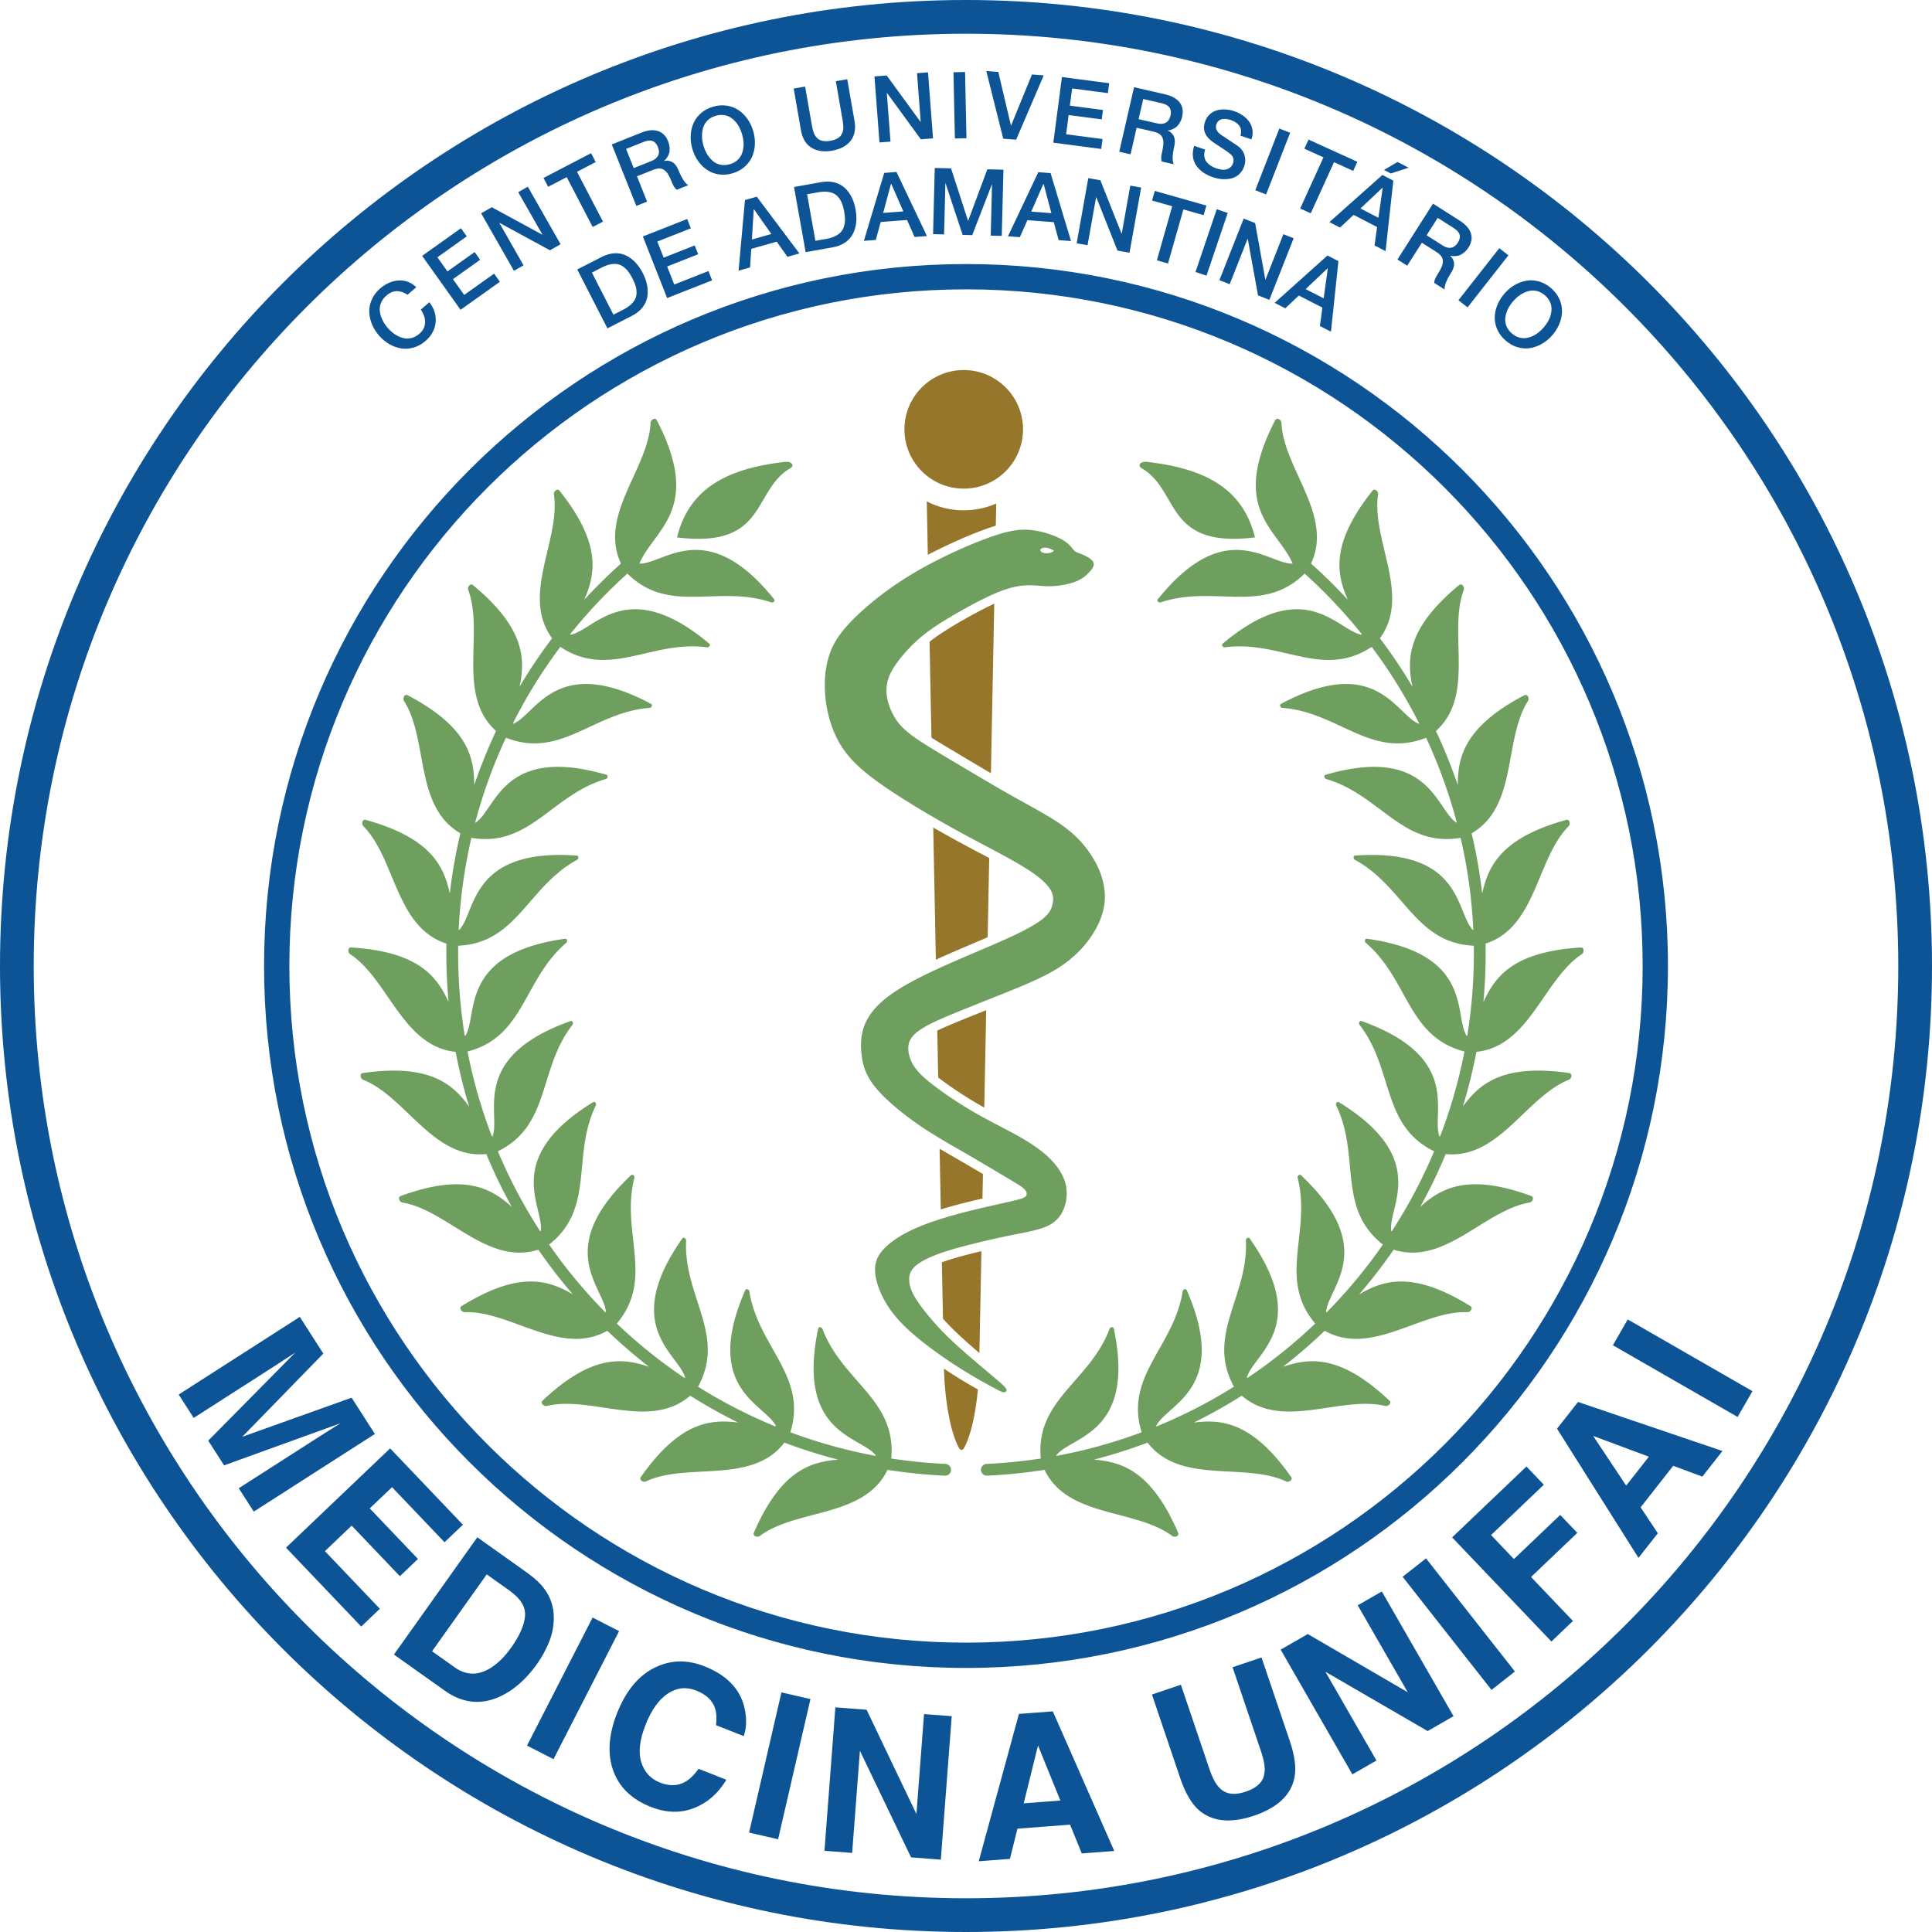 <?xml version="1.0" encoding="UTF-8"?> <svg xmlns="http://www.w3.org/2000/svg" clip-rule="evenodd" fill-rule="evenodd" height="2500" image-rendering="optimizeQuality" shape-rendering="geometricPrecision" text-rendering="geometricPrecision" viewBox="0.01 0 15569.22 15569.22" width="2500"><path d="M10565.22 4541.54c103.86 92.72 202.6 190.07 295.93 291.61-89.44-205.13-142.88-449.85 200.35-880.21 18.8-20 50.16 10.17 43.77 34.47-53.74 365.46 268.91 809.22 14.98 1156.34a4207.47 4207.47 0 0 1 261.83 389.79c-45.23-219.19-47-469.61 377.51-819.92 22.53-15.72 46.95 20.3 35.7 42.73-127.93 346.56 96.34 847.23-223.65 1134.56 8.37 17.8 16.64 35.67 24.77 53.58 56.48 124.61 106.94 252 151.08 381.67.97-223.68 50.97-469.08 538.41-724.32 25.28-10.7 41.76 29.55 26.12 49.2-196.58 312.71-80.38 848.81-452.62 1064.03a4220.26 4220.26 0 0 1 85.04 485.19c48.32-218.39 149.2-447.51 679.43-593.78 26.98-5.13 34.57 37.68 15.11 53.59-258.28 264.07-258.12 812.57-667.45 944.2.51 26.47.77 52.98.77 79.46 0 131.97-6.12 262.57-18.06 391.58 92.41-203.56 238.63-406.6 787.26-440.08 27.5.51 26.04 43.96 3.73 55.51-307.21 204.91-420.45 741.2-847.62 785.81a4190.792 4190.792 0 0 1-109.05 440.52c131.7-179.93 316.65-347.88 859.06-269.52 26.81 6.07 16.56 48.3-7.63 55.13-342.3 138.21-562.06 640.26-989.3 597.34-60.75 146.03-129.38 288.02-205.58 425.31 166.22-149.07 381.77-275.81 897.01-86.54 24.99 11.51 6.23 50.69-18.88 52.35-363.69 64.4-682.76 510.44-1092.21 379.34a4231.548 4231.548 0 0 1-277.62 360.04c193.3-112.87 430.06-194.66 897.71 95.94 22.15 16.34-4.16 50.89-29.09 47.43-369.26-10.6-772.21 361.76-1146.66 150.16a4245.093 4245.093 0 0 1-336.53 290.53c211.84-71.71 460.1-103.93 859.64 274.11 18.41 20.46-14.29 49-38.01 40.6-359.49-84.32-828.6 199.47-1153.02-82.24-124.51 78.65-253.44 151-386.37 216.58 221.42-27.43 470.5-8.01 785.26 441.06 13.94 23.73-23.81 45.15-45.38 32.17-335.18-154.62-851.4 29.24-1112.92-311.36-140.79 53.16-285.25 98.99-432.94 137.09 222.5 17.98 462.72 87.24 679.97 591.22 8.83 26.09-32.47 39.42-50.96 22.31-297.01-219.49-840.18-144.04-1026.94-531.21-151.58 23.77-305.86 39.56-462.52 46.85-26.16 1.12-48.31-19.19-49.43-45.34-1.11-26.16 19.19-48.3 45.33-49.43 147.82-6.86 293.47-21.54 436.68-43.46-44.41-473.66 394.08-619.92 553.63-1043.23 5.09-16.64 31.02-21.38 35.02-3.19 179.47 853.62-346.04 864.87-465.02 1022.43l6.89 1.89a4088.826 4088.826 0 0 0 682.2-189.23c-140.1-455.21 259.9-687.37 330.29-1134.45 1.62-17.33 26.05-27.23 33.67-10.24 348.9 799.52-163.41 917.12-247.97 1095.51l8.26.54c216.52-88.91 423.64-195.81 619.57-318.57-228.08-417.69 117.06-725.29 96.42-1177.29-1.89-17.3 20.07-31.91 30.94-16.8 502.01 713.38 23.68 931.26-23.43 1122.97l7.05-.97c193.73-130.26 375.65-276.5 544-436.79-306.63-363.41-30.36-733.78-141.14-1172.35-5.33-16.57 13.25-35.3 26.95-22.65 634.81 598.31 209.84 907.63 202.09 1104.89l5.75-2c15.25-15.49 30.48-31.09 45.49-46.84 147.92-154.97 283.82-321.42 406.25-497.86-374.12-293.75-178.48-712.48-375.81-1119.57-8.6-15.15 5.81-37.21 21.8-27.62 742.84 457.32 389.33 846.31 421.69 1041.08l5.86-3.55c131.08-202.44 244.88-417.04 339.3-641.69-427.48-209.84-322.55-660.22-600.01-1017.78-11.52-13.05-2.01-37.63 15.65-31.55 821.37 293.61 556.08 747.39 628.08 931.18l5.94-5.55c83.62-218.57 149.03-446.03 194.64-680.42-460.87-118.81-449.65-580.99-793.84-874.67-13.96-10.48-9.63-36.48 8.89-34.09 863.89 120.75 696.23 618.96 804.02 784.3l4.17-5.91c34.67-214.91 52.65-435.28 52.65-659.72 0-20.84-.18-41.64-.49-62.44-474.9-21.38-559.6-475.55-956.87-691.61-15.79-7.4-16.95-33.75 1.66-35.21 870.19-60.44 809.17 461.64 948.78 601.16l2.39-5.5c-11.75-250.35-46.31-497.39-102.27-738.34-468.73 79.62-647.54-346.43-1081.6-473.54-16.99-3.89-23.7-29.4-5.82-34.79 837.71-243.14 888.54 280.05 1054.48 386.86l1.19-6.05c-58.51-219.92-135.13-434.2-228.77-640.8l-17.64-38.37c-442.31 174.54-705.09-205.48-1156.02-240.41-17.45-.31-29.24-23.88-12.87-32.87 769.62-410.59 927.17 90.91 1111.56 161.22l-.07-6.2c-108.52-214.8-235.9-420.26-381.05-613.8-396.8 262.06-732.37-55.67-1180.84 3.08-17.13 3.31-33.51-17.33-19.33-29.5 668.45-560.41 926.02-102.16 1120.92-71.36l-1.42-6.23a4116.906 4116.906 0 0 0-459.63-486.64c-338.6 333.86-729.29 87.01-1157.91 231.47-16.18 6.5-36.26-10.49-24.74-25.23 547.42-679.14 888.77-279.4 1086-286.88-117.95-278.62-513.8-435.75-139.57-1157.22 14.61-23.26 51.17.27 49.62 25.35 18 369 420.43 741.93 238.4 1131.64zm-1358.57-764.65c302.25 184.64 180.83 643.19 906.69 553.9-103.16-423.51-448.62-558.95-866.34-608.37-62.95-8.2-84.1 34.06-40.35 54.47zm-4202.62 764.65c-103.85 92.72-202.59 190.07-295.92 291.61 89.44-205.13 142.88-449.85-200.35-880.21-18.8-20-50.16 10.17-43.77 34.47 53.74 365.46-268.92 809.22-14.99 1156.34a4203.28 4203.28 0 0 0-261.81 389.79c45.22-219.19 46.99-469.61-377.51-819.92-22.55-15.72-46.97 20.3-35.71 42.73 127.92 346.56-96.34 847.23 223.64 1134.56-8.35 17.8-16.64 35.67-24.77 53.58-56.47 124.61-106.92 252-151.07 381.67-.97-223.68-50.97-469.08-538.42-724.32-25.27-10.7-41.76 29.55-26.12 49.2 196.58 312.71 80.4 848.81 452.63 1064.03a4220.284 4220.284 0 0 0-85.05 485.19c-48.31-218.39-149.19-447.51-679.44-593.78-26.96-5.13-34.55 37.68-15.09 53.59 258.27 264.07 258.12 812.57 667.45 944.2-.51 26.47-.78 52.98-.78 79.46 0 131.97 6.13 262.57 18.07 391.58-92.4-203.56-238.63-406.6-787.26-440.08-27.51.51-26.05 43.96-3.73 55.51 307.21 204.91 420.45 741.2 847.62 785.81 28.58 149.77 65.06 296.76 109.05 440.52-131.71-179.93-316.66-347.88-859.07-269.52-26.81 6.07-16.57 48.3 7.63 55.13 342.31 138.21 562.06 640.26 989.3 597.34 60.76 146.03 129.4 288.02 205.59 425.31-166.22-149.07-381.77-275.81-897-86.54-25.01 11.51-6.24 50.69 18.87 52.35 363.69 64.4 682.76 510.44 1092.21 379.34a4231.548 4231.548 0 0 0 277.62 360.04c-193.31-112.87-430.06-194.66-897.7 95.94-22.16 16.34 4.15 50.89 29.08 47.43 369.26-10.6 772.19 361.76 1146.66 150.16a4245.093 4245.093 0 0 0 336.53 290.53c-211.83-71.71-460.1-103.93-859.65 274.11-18.4 20.46 14.3 49 38.03 40.6 359.49-84.32 828.59 199.47 1153.02-82.24 124.49 78.65 253.42 151 386.36 216.58-221.42-27.43-470.5-8.01-785.26 441.06-13.94 23.73 23.81 45.15 45.39 32.17 335.17-154.62 851.39 29.24 1112.91-311.36 140.79 53.16 285.24 98.99 432.94 137.09-222.5 17.98-462.72 87.24-679.99 591.22-8.8 26.09 32.49 39.42 50.99 22.31 296.98-219.49 840.17-144.04 1026.93-531.21 151.58 23.77 305.85 39.56 462.52 46.85 26.16 1.12 48.31-19.19 49.43-45.34 1.12-26.16-19.18-48.3-45.35-49.43-147.8-6.86-293.44-21.54-436.67-43.46 44.42-473.66-394.07-619.92-553.63-1043.23-5.08-16.64-31.01-21.38-35.02-3.19-179.47 853.62 346.05 864.87 465.04 1022.43l-6.9 1.89a4089.586 4089.586 0 0 1-682.22-189.23c140.11-455.21-259.88-687.37-330.26-1134.45-1.62-17.33-26.06-27.23-33.68-10.24-348.89 799.52 163.41 917.12 247.96 1095.51l-8.25.54c-216.52-88.91-423.66-195.81-619.57-318.57 228.07-417.69-117.06-725.29-96.42-1177.29 1.89-17.3-20.07-31.91-30.94-16.8-502.01 713.38-23.68 931.26 23.43 1122.97l-7.06-.97c-193.71-130.26-375.65-276.5-543.98-436.79 306.62-363.41 30.36-733.78 141.13-1172.35 5.32-16.57-13.25-35.3-26.96-22.65-634.79 598.31-209.84 907.63-202.08 1104.89l-5.75-2c-15.25-15.49-30.47-31.09-45.49-46.84a4135.588 4135.588 0 0 1-406.25-497.86c374.11-293.75 178.47-712.48 375.81-1119.57 8.59-15.15-5.82-37.21-21.8-27.62-742.85 457.32-389.34 846.31-421.69 1041.08l-5.86-3.55c-131.08-202.44-244.88-417.04-339.3-641.69 427.48-209.84 322.54-660.22 600.01-1017.78 11.52-13.05 2.01-37.63-15.64-31.55-821.39 293.61-556.09 747.39-628.09 931.18l-5.94-5.55c-83.62-218.57-149.04-446.03-194.65-680.42 460.87-118.81 449.66-580.99 793.85-874.67 13.94-10.48 9.64-36.48-8.9-34.09-863.87 120.75-696.22 618.96-804.02 784.3l-4.15-5.91c-34.68-214.91-52.68-435.28-52.68-659.72 0-20.84.2-41.64.51-62.44 474.89-21.38 559.6-475.55 956.86-691.61 15.81-7.4 16.96-33.75-1.64-35.21-870.2-60.44-809.18 461.64-948.79 601.16l-2.39-5.5c11.75-250.35 46.31-497.39 102.27-738.34 468.73 79.62 647.55-346.43 1081.6-473.54 16.99-3.89 23.69-29.4 5.82-34.79-837.73-243.14-888.53 280.05-1054.49 386.86l-1.18-6.05c58.51-219.92 135.12-434.2 228.76-640.8l17.65-38.37c442.31 174.54 705.09-205.48 1156.02-240.41 17.45-.31 29.25-23.88 12.87-32.87-769.62-410.59-927.17 90.91-1111.57 161.22l.09-6.2c108.5-214.8 235.89-420.26 381.04-613.8 396.8 262.06 732.36-55.67 1180.83 3.08 17.14 3.31 33.51-17.33 19.34-29.5-668.46-560.41-926.02-102.16-1120.92-71.36l1.42-6.23a4117.727 4117.727 0 0 1 459.63-486.64c338.61 333.86 729.29 87.01 1157.91 231.47 16.18 6.5 36.25-10.49 24.73-25.23-547.41-679.14-888.76-279.4-1085.99-286.88 117.95-278.62 513.8-435.75 139.56-1157.22-14.6-23.26-51.16.27-49.62 25.35-17.99 369-420.42 741.93-238.4 1131.64zm1358.57-764.65c-302.23 184.64-180.83 643.19-906.68 553.9 103.16-423.51 448.62-558.95 866.34-608.37 62.96-8.2 84.1 34.06 40.34 54.47zm1720.5 7385.64c9.61 9.34 22.79 22.34 26.91 32.86 4.12 10.53-.83 18.58-8.33 21.97-7.51 3.39-17.57 2.1-28.73-1.56-11.17-3.66-23.44-9.71-84.47-42.75-61.05-33.04-170.86-93.06-299.71-177.26-128.85-84.19-276.75-192.56-379.97-289.93-103.24-97.37-161.8-183.76-200.61-264.29s-57.84-155.21-56.38-216.72c1.47-61.5 23.43-109.81 71.03-160.33 47.58-50.52 120.8-103.22 222.56-151.55 101.76-48.32 232.07-92.24 379.23-131.78 147.16-39.53 311.16-74.67 407.06-96.64 95.91-21.96 123.73-30.75 135.44-45.4 11.72-14.64 7.32-35.14-10.98-54.91-18.31-19.77-50.52-38.81-133.98-88.58-83.46-49.79-218.17-130.32-348.49-205.74-130.32-75.4-256.25-145.68-384.18-235-127.94-89.32-257.89-197.69-334.76-292.13-76.88-94.44-100.68-174.97-111.11-259.16-10.43-84.18-7.5-172.05 29.11-256.24s106.88-164.73 221.1-243.8c114.21-79.06 272.35-156.67 440.01-231.34 167.65-74.67 344.83-146.43 481.73-208.66 136.92-62.24 233.55-114.94 289.19-160.34 55.65-45.39 70.29-83.45 77.6-119.33 7.32-35.88 7.32-69.56-13.91-108.35-21.23-38.81-63.7-82.73-133.25-132.51-69.55-49.8-166.18-105.43-283.33-168.4-117.13-62.96-254.77-133.25-426.08-229.88-171.33-96.64-376.32-219.64-527.87-326.52-151.55-106.9-249.66-197.69-318.48-306.78-68.82-109.08-108.35-236.46-124.46-362.4-16.11-125.92-8.78-250.38 23.44-356.55 32.21-106.15 89.31-194.02 200.6-305.29 111.28-111.29 276.74-245.99 482.47-368.25 205.73-122.27 451.73-232.09 617.92-290.66 166.19-58.58 252.58-65.9 335.32-56.38 82.72 9.51 161.8 35.87 215.24 61.5 53.45 25.63 81.27 50.52 98.11 69.56s22.69 32.21 39.53 42.46c16.84 10.26 44.67 17.57 75.41 32.21 30.75 14.65 64.43 36.62 70.28 61.51 5.87 24.89-16.1 52.72-42.46 79.07-26.36 26.36-57.11 51.25-107.62 70.28-50.52 19.04-120.79 32.22-180.1 35.15-59.31 2.92-107.62-4.39-156.68-6.58-49.06-2.2-98.83.72-158.87 14.63-60.04 13.92-130.31 38.81-238.67 92.25-108.35 53.45-254.78 135.44-359.48 202.8-104.69 67.36-167.65 120.07-229.88 183.77s-123.73 138.36-158.14 204.99-41.74 125.19-35.88 181.57 24.89 110.55 51.98 161.81c27.09 51.25 62.24 99.56 140.58 159.6 78.32 60.04 199.87 131.78 346.3 218.91 146.41 87.12 317.74 189.62 472.22 276.74 154.47 87.12 292.11 158.88 394.6 230.62 102.5 71.75 169.86 143.5 222.57 217.45 52.72 73.93 90.78 150.08 112.01 230.61s25.63 165.46 2.2 254.05c-23.43 88.57-74.67 180.83-141.3 262.1-66.63 81.25-148.62 151.54-256.98 214.51-108.35 62.97-243.06 118.6-396.07 180.1-153.01 61.51-324.34 128.86-441.47 177.91-117.14 49.06-180.11 79.81-229.16 112.02-49.05 32.22-84.19 65.9-97.37 109.81-13.18 43.93-4.39 98.11 18.31 148.63 22.7 50.51 59.31 97.37 142.76 165.46 83.46 68.09 213.79 157.4 337.51 230.61 123.73 73.22 240.88 130.32 343.38 185.96 102.49 55.65 190.36 109.83 262.1 173.52 71.75 63.7 127.38 136.91 151.54 213.06 24.17 76.13 16.85 155.21-7.68 218.53-24.52 63.34-66.25 110.92-138 143.13-71.75 32.22-173.51 49.06-281.5 70.66s-222.21 47.96-326.91 74.31c-104.68 26.36-199.87 52.71-280.4 83.45-80.52 30.75-146.42 65.9-182.3 103.97s-41.73 79.06-35.87 122.26c5.85 43.2 23.42 88.58 70.87 158.09 47.46 69.5 124.79 163.09 211.66 250.97 86.85 87.88 183.26 170.03 259.9 235.06 76.64 65.04 133.53 112.94 165 139.73 31.47 26.8 37.51 32.47 47.12 41.8zm300.57-6731.56c-1.18 5.12 1.38 10.43 7.05 15.19 5.68 4.76 14.47 8.98 26.82 10.99 12.36 2.01 28.28 1.83 41.82-1.38 13.55-3.2 24.72-9.42 29.47-13.44 4.77-4.04 3.12-5.87-2.47-9.07-5.58-3.2-15.09-7.79-25.35-11.63-10.25-3.84-21.23-6.95-32.39-7.77-11.17-.83-22.52.64-30.67 3.84-8.14 3.2-13.09 8.15-14.28 13.27z" fill="#6f9f5e" fill-rule="nonzero"></path><path d="M2833.61 11263.49l187.43 292.36-976.05 625.73-120.8-188.44 660.19-423.23c18.99-12.17 45.79-29.03 80.19-50.46 34.64-21.56 60.99-38.14 79.51-50.02l-938.09 339.34-127.76-199.27 700.84-709.43c-18.53 11.88-44.59 28.91-78.64 51.38-33.84 22.32-60.35 39.64-79.32 51.82l-660.2 423.23-120.8-188.44 976.06-625.73 189.46 295.52-653.09 670.53 881.07-314.9zm748.73 1164.85l-423.17-443.85-179.48 171.12 388.53 407.53-145.69 138.89-388.53-407.54-215.62 205.57 442.79 464.45-150.34 143.34-606.13-635.78 839.15-800.03 586.5 615.19-148.02 141.11zm340.01 259.08l-440.46 619.41 183.07 130.18c93.82 66.73 191.82 66.93 294.41.91 56.43-36.28 109.26-89.27 159.03-159.26 68.75-96.68 106.39-181.55 112.69-254.79 6.67-73.31-35.34-142.04-125.66-206.27zm332.47-8.6c58 42.57 102.16 84.17 131.93 124.77 51.09 68.94 76.42 147.21 76.16 234.63-.4 70.52-13.96 137.28-40.82 200.51-26.85 63.24-58.13 119.71-93.42 169.36-89.27 125.55-190.24 213.8-302.82 265.14-151.98 68.77-299.9 52.17-442.93-49.54l-408.35-290.39 671.9-944.87 408.34 290.38zm205.71 1497.69l-213.55-109.37 528.53-1031.93 213.55 109.37zm511.86-369.99c74.11-188 181.25-313.38 321.03-375.95 121.58-54.5 249.21-55.52 383.04-2.75 179.27 70.69 286.67 181.68 322.7 333.21 19.41 84.67 17.74 161.34-5.49 229.78l-223.21-88.01c6.16-57.3 3.03-103.52-9-138.84-21.8-62.55-71.97-109.45-150.61-140.45-80.39-31.7-156.56-23.65-229.08 24.2-72.18 47.72-132.31 132.19-179.96 253.03s-58.91 221.11-33.95 300.49c25.21 79.45 75.22 134.08 150.38 163.71 77.15 30.42 146.21 27.94 207.04-7.8 33.4-18.85 68.31-53.27 104.89-102.88l223.2 88c-65.49 109.76-152.37 186-260.81 228.35-108.18 42.45-224.27 39.09-348.12-9.74-153.3-60.44-254.05-157.58-302.51-291.5-48.26-134.42-38.16-288.82 30.46-462.85zm1297.93 1015.4l-233.78-53.96 260.73-1129.71 233.78 53.96zm461.56-1063.15l251.54 19.13 401.71 840.71 61.25-805.51 223.19 16.97-87.9 1156.07-239.78-18.23-412.17-858.99-62.57 822.89-223.17-16.98 87.9-1156.07zm1517.71 773.69l295.44-22.47-180.17-443.86zm-38.37-720.57l272.96-20.76 495.21 1125.1-261.73 19.9-94.06-231.85-424.43 32.27-60.35 243.59-251.54 19.13 323.95-1187.38zm1071.76-156.26l233.37-78.96 228.21 674.44c25.56 75.5 53.04 127.41 82.61 156.21 48.79 52.06 119.69 62.35 213.25 30.7 92.79-31.41 142.63-82.55 149.78-153.54 6.01-40.85-3.67-98.76-29.22-174.28l-228.21-674.44 233.37-78.96 228.21 674.45c39.48 116.68 52.14 213.55 37.81 290.93-27.28 142.1-136.04 245.21-326.2 309.56-190.41 64.44-339.68 48.64-448.15-47.54-58.39-52.79-107.14-137.43-146.63-254.11l-228.21-674.45zm1037.32-361.83l218.7-125.75 805.19 468.9-402.67-700.32 194.04-111.57 577.92 1005.1-208.48 119.87-824.09-478.13 411.36 715.44-194.04 111.57-577.92-1005.11zm1887.8 176.26l-188.65 148.26-716.37-911.61 188.65-148.25zm-505.98-1080.93l599.06-571.12 140.01 146.85-425.4 405.56 184.45 193.47 372.96-355.56 137.77 144.52-372.95 355.56 337.79 354.32-173.66 165.56-800.03-839.15zm1402.5-417.36l183.07-232.96-448.94-167.12zm-557.1-458.62l169.15-215.25 1163.99 395.21-162.18 206.38-234.47-87.32-263 334.68 138.79 209.09-155.88 198.36-656.4-1041.14zm1574.8-302.38l-119.6 208-1005.1-577.91 119.6-208.01zm-6337.7-9082.86c1562.03 0 2976.27 633.18 3999.89 1656.81 1023.63 1023.62 1656.81 2437.85 1656.81 3999.89 0 1562.03-633.18 2976.27-1656.81 3999.89-1023.62 1023.63-2437.85 1656.81-3999.89 1656.81-1562 0-2976.24-633.18-3999.89-1656.81-1023.63-1023.62-1656.81-2437.85-1656.81-3999.89 0-1562.03 633.18-2976.27 1656.81-3999.89 1023.65-1023.63 2437.88-1656.81 3999.89-1656.81zm3855.75 1800.95c-986.72-986.72-2349.99-1597.09-3855.75-1597.09-1505.72 0-2868.98 610.37-3855.75 1597.09-986.72 986.72-1597.09 2349.99-1597.09 3855.75s610.37 2869.02 1597.09 3855.75c986.76 986.72 2350.03 1597.09 3855.75 1597.09 1505.76 0 2869.02-610.37 3855.75-1597.09 986.72-986.72 1597.09-2349.99 1597.09-3855.75s-610.37-2869.02-1597.09-3855.75zM7784.62 0c2149.6 0 4095.82 871.35 5504.54 2280.07 1408.72 1408.71 2280.07 3354.93 2280.07 5504.54 0 2149.6-871.35 4095.82-2280.07 5504.54-1408.71 1408.72-3354.93 2280.07-5504.54 2280.07-2149.6 0-4095.78-871.35-5504.5-2280.07C871.4 11880.44.01 9934.22.01 7784.61c0-2149.6 871.39-4095.82 2280.11-5504.54C3688.83 871.35 5635.01 0 7784.62 0zm5312.39 2472.22C11737.48 1112.68 9859.22 271.8 7784.62 271.8S3831.8 1112.68 2472.26 2472.22C1112.73 3831.75 271.81 5710.01 271.81 7784.61s840.92 3952.86 2200.45 5312.39c1359.54 1359.54 3237.76 2200.42 5312.36 2200.42s3952.86-840.88 5312.39-2200.42c1359.54-1359.53 2200.42-3237.79 2200.42-5312.39s-840.88-3952.86-2200.42-5312.39zm-9742.35-157.94l-70.72 61.06c-28-19.3-56.32-29.04-85.09-29.25-28.65-.22-57.13 11.84-85.12 35.99-20.76 17.96-35.56 38.1-44.19 60.72-8.67 22.57-11.41 45.34-8.32 68.37 3.23 23.05 10.13 45.42 20.77 67.5 10.55 21.96 24.57 42.95 41.9 63.06 17.34 20.07 36.06 36.98 56.33 50.73 20.22 13.72 41.44 23.85 63.68 30.33 22.42 6.47 45.34 7.08 68.95 1.88 23.55-5.35 45.73-16.94 66.49-34.86 30.09-25.97 45.51-56.56 46.23-91.76.7-35.17-10.71-69.57-34.51-103.04l69.04-59.59c39.29 51.04 56.13 105.28 50.54 162.79-5.67 57.51-32.71 107.36-81.4 149.38-29.38 25.4-61.36 43.11-95.65 53.13-34.2 9.93-67.83 12.37-100.56 7.05-32.82-5.23-64.84-16.8-95.76-34.71-31.09-17.91-59.06-41.34-84.06-70.3-24.88-28.82-43.99-59.91-57.17-93.3-13.21-33.21-19.95-66.56-20.33-99.76-.51-33.18 6.77-66.12 21.6-98.5 14.95-32.48 37.11-61.48 66.54-86.9 47.11-39.99 97.07-61.41 150-64.14 52.92-2.74 99.92 15.29 140.86 54.16zm356.73 182.25l-309.45-434.68 312.76-222.65 46.77 65.69-236.68 168.49 81.05 113.83 219.11-155.97 44.31 62.21-219.13 155.98 90.61 127.26 241.13-171.64 46.74 65.65-317.22 225.84zm430.28-314.11l-264.18-463.6 85.93-48.97 406.09 220.95 1.31-.73-194.57-341.5 77.27-44.02 264.14 463.57-85.6 48.8-405.35-220.48-1.85 1.04 194.18 340.83zm275.62-676.89l-37.22-71.54 383.28-199.55 37.22 71.51-150.58 78.42 209.17 401.73-82.85 43.16-209.18-401.73-149.84 77.99zm627.81-305.32l61.76 154.54 142.02-56.74c27.56-11.02 45.81-26.08 54.98-45.14 9.17-19.07 8.59-41.69-1.81-67.74-4.85-12.13-10.75-22.11-17.49-30.01-6.82-8.01-13.94-13.63-21.11-16.91-7.28-3.39-15.49-5.24-24.66-5.59-9.09-.26-17.91.55-26.04 2.63-8.2 1.93-17.25 4.89-26.93 8.75l-140.72 56.2zm82.9 459.33l-197.92-495.51 236.55-94.48c53.32-21.31 98.61-25.85 135.79-13.6 37.25 12.25 64.41 39.61 81.34 82.04 7.13 17.84 11.22 35.14 12.26 51.9 1.08 16.71.16 30.5-2.7 41.44-2.84 10.8-7.39 21.2-13.55 31.28-6.28 10.18-11.26 17.11-15.15 21.23-3.92 3.97-8.12 7.94-12.57 11.87l.59 1.39c8.78-2.2 17.84-2.97 27.08-2.39 9.37.58 19.34 3.11 30.21 7.51 10.81 4.54 21.29 12.68 31.55 24.58 10.25 11.87 19.15 27.08 26.54 45.57 12.14 30.36 25.07 56.44 39.02 78.23 13.91 21.77 27.36 35.6 40.15 41.5l-93.22 37.2c-6.67-4.96-12.79-11.63-18.61-20.02-5.66-8.51-9.9-15.76-12.75-21.89-2.85-6.12-6.51-14.59-10.94-25.65-9.55-24-18.8-43.08-27.78-57.48-9.09-14.37-19.41-25.78-31.2-34.1-11.67-8.46-25.01-12.56-39.91-12.33-14.83.16-32.29 4.17-52.09 12.07l-127.46 50.92 81.51 204.06-86.75 34.67zm522.61-749.13c27.16-23.19 59.49-40.21 96.85-50.92 37.47-10.75 73.76-13.38 109.12-8.1 35.32 5.32 66.88 17.26 94.57 35.79 27.58 18.49 51.85 42.42 72.49 71.58 20.74 29.35 36.27 62.33 46.78 98.96 10.51 36.79 14.79 73 12.78 108.82-2.07 35.71-9.97 68.8-23.57 99.15-13.67 30.4-34.14 57.21-61.29 80.39-27.2 23.23-59.4 40.22-96.84 50.97-37.37 10.71-73.8 13.36-109.13 8.05-35.25-5.32-66.8-17.22-94.25-35.83-27.59-18.53-51.82-42.45-72.35-71.66-20.73-29.35-36.26-62.32-46.82-99.06-10.48-36.64-14.78-72.89-12.74-108.71 1.97-35.68 9.82-68.77 23.42-99.08 13.49-30.31 33.9-57.16 60.98-80.35zm117.88 22.5c-26.35 7.55-48.28 19.65-65.61 36.56-17.29 16.84-29.35 36.36-36.21 58.56-6.74 22.26-9.91 45.5-9.48 70 .35 24.34 4.27 49.31 11.55 74.79 7.32 25.51 17.22 48.74 29.86 69.74 12.6 20.88 27.63 38.98 45.08 54.2 17.6 15.29 38.13 25.46 61.79 30.66 23.61 5.01 48.62 3.82 75-3.73 21.3-6.12 39.63-15.26 55.16-27.67 15.46-12.17 27.35-26.23 35.75-42.1 8.32-15.72 14.22-33.24 17.72-52.24 3.31-19.1 4.24-38.56 2.59-58.29-1.67-19.88-5.33-39.83-11.06-59.94-5.78-20.1-13.26-38.95-22.35-56.58-9.05-17.61-20.1-33.64-33.05-48.04-13.05-14.3-27.31-26.01-42.72-35.1-15.5-8.9-33.06-14.49-52.62-16.77-19.69-2.15-40.08-.19-61.41 5.94zm686.17 117.22l-58.59-336.52 92.06-16.07 53.36 306.37c2.15 12.39 4.19 22.8 6 30.93 1.78 8.28 4.52 18.06 8.24 29.27 3.62 11.41 7.75 20.7 12.45 27.97 4.55 7.16 10.63 14.56 18.22 21.97 7.63 7.39 16.07 12.89 25.51 16.43 9.32 3.55 20.91 5.98 34.51 7.03 13.68.99 28.74.18 45.27-2.7 16.61-2.86 31.02-7.17 43.57-12.76 12.44-5.59 22.47-11.78 30.2-18.29 7.59-6.52 13.68-14.53 18.3-24.08 4.67-9.52 7.94-18.53 9.86-26.85 1.86-8.39 2.63-18.57 2.28-30.51-.39-11.79-1.05-21.96-2.23-30.33-1.08-8.27-2.62-18.75-4.78-31.16l-53.32-306.31 92.02-16.03 58.61 336.52c11.39 65.67.88 119.06-31.84 160.17-32.51 41.06-82.2 67.53-148.84 79.12-66.65 11.64-122.26 3.47-166.76-24.16-44.68-27.66-72.65-74.34-84.09-140.02zm632.72 97.73l-40.41-532.01 98.65-7.52 272.46 373.49 1.5-.11-29.74-391.91 88.67-6.74 40.41 532.01-98.27 7.48-272.03-372.74-2.12.16 29.7 391.14zm607.56-32.06l-11.25-533.44 93.41-1.96 11.21 533.44zm389.98 2.01l-136.75-545.46 96.77 7.32 101.58 431.13 1.49.1 168.12-410.63 94.82 7.21-222.34 518.22zm403.36 31.82l69.5-529.01 380.66 50-10.52 79.93-288.02-37.84-18.23 138.57 266.69 35.02-9.95 75.68-266.68-35.02-20.33 154.94 293.49 38.52-10.52 79.94-386.09-50.74zm724.5-351.74l-37.21 162.21 149.11 34.17c28.9 6.62 52.48 4.62 70.89-5.82 18.37-10.48 30.79-29.39 37.06-56.7 2.88-12.76 3.74-24.35 2.65-34.68-1.04-10.48-3.66-19.1-7.7-25.89-4.05-6.93-9.78-13.14-17.07-18.63-7.35-5.4-15.05-9.72-22.92-12.68-7.86-3.08-16.95-5.79-27.16-8.13l-147.65-33.86zm-193.26 424.81l119.25-520.03 248.32 56.92c55.97 12.88 95.75 34.92 119.37 66.16 23.65 31.24 30.44 69.23 20.18 113.75-4.27 18.71-10.74 35.25-19.4 49.62-8.67 14.37-17.31 25.2-25.86 32.54-8.48 7.25-18.15 13.22-28.97 18.04-10.94 4.77-18.98 7.63-24.5 8.82-5.51 1.05-11.21 1.89-17.07 2.62l-.35 1.47c8.48 3.19 16.38 7.71 23.62 13.44 7.4 5.78 14.14 13.55 20.57 23.35 6.32 9.9 10.29 22.57 11.99 38.17 1.66 15.6.3 33.21-4.13 52.59-7.32 31.86-11.52 60.67-12.48 86.52-.92 25.84 2.28 44.87 9.44 56.97l-97.84-22.42c-2.66-7.9-3.93-16.87-3.89-27.12.14-10.21.81-18.58 1.92-25.23 1.2-6.67 2.97-15.69 5.66-27.32 5.75-25.15 9.02-46.11 9.87-63.06.69-16.99-1.32-32.25-6.24-45.81-4.78-13.64-13.45-24.55-25.81-32.86-12.29-8.32-28.94-14.95-49.7-19.68l-133.83-30.71-49.11 214.19-91.02-20.92zm603.94-47.51l88.4 30.17c-6.43 18.91-8.82 36.64-7.02 53.05 1.62 16.36 7.02 30.7 15.99 43.26 9.1 12.41 20.42 23.27 34.09 32.4 13.72 9.16 29.67 16.87 47.81 23.04 36.22 12.36 65.61 14.21 88.17 5.47 22.73-8.71 37.69-23.85 44.96-45.23 10.45-30.62 3.59-56.13-20.53-76.45-9.25-7.56-20.07-15.53-32.43-24.13-12.33-8.55-29.17-19.83-50.4-33.62-21.37-13.8-39.28-25.66-53.81-35.52-67.5-45.66-90.17-101.04-67.95-166.23 8.32-24.42 21.14-44.53 38.33-60.25 17.22-15.71 36.67-26.42 58.32-32.36 21.57-5.78 44.18-8.08 67.87-6.86 23.66 1.23 47.23 5.87 70.7 13.84 26.66 9.09 50.46 21.18 71.38 36.2 20.84 14.88 37.92 32.02 51.32 51.36 13.24 19.41 21.46 41.18 24.69 65.41 3.2 24.15.35 49.12-8.36 74.53l-88.4-30.15c8.59-31.68 5.55-57.98-8.86-78.67-14.37-20.72-37.68-36.55-69.84-47.53-11.1-3.78-22.2-6.4-33.03-7.74-11.01-1.23-22.11-1.23-33.16.3-11.01 1.46-20.88 5.75-29.71 12.9-8.66 7.03-15.06 16.53-19.14 28.48-11.01 32.28 1.58 60.83 37.84 85.79 78.84 52.08 123.1 81.65 132.54 88.39 28.35 20.23 46.92 45.38 55.74 75.38 8.72 29.93 8.33 58.91-1.3 87.1-9.24 27.08-23.08 49.24-41.73 66.3-18.45 17.1-39.51 28.35-63.02 34.02-23.5 5.53-47.89 7.5-73.31 5.65-25.31-1.77-51.01-7.12-77.08-16.02-29.43-10.06-55.32-22.97-77.69-38.75-22.46-15.69-40.76-34.02-55.09-54.9-14.37-20.8-23.23-44.73-26.39-72.04-3.23-27.16.16-56.01 10.1-86.6zm492.46 357.79l193.73-497.16 87.05 33.95-193.72 497.12zm395.68-334.94l33.41-73.39 393.29 179.01-33.4 73.39-154.54-70.35-187.6 412.27-85.05-38.72 187.63-412.26-153.74-69.96zm628.68 315.41l-176.86 166.62 144.65 74.75 34.21-240.32zm-427.09 276.36l426.93-379.94 88.1 45.54-62.42 568.34-88.86-45.92 20.49-148.42-189.37-97.88-109.33 102.5zm439.98-420.42l109.09-64.07 89.45 46.23-143.42 46.31-55.13-28.47zm432.75 386.13l-89.36 140.37 129.01 82.12c25.03 15.95 47.93 21.93 68.77 18.27 20.83-3.74 38.82-17.38 53.88-41.04 7.02-11.01 11.72-21.65 14.15-31.74 2.53-10.21 2.96-19.26 1.38-27.01-1.46-7.89-4.77-15.64-9.82-23.26-5.13-7.56-10.9-14.21-17.34-19.61-6.4-5.55-14.05-11.18-22.83-16.76l-127.83-81.35zm-324.38 335.57L11548.1 1641l214.87 136.83c48.46 30.82 78.58 64.94 90.37 102.27 11.82 37.4 5.47 75.37-19.11 113.98-10.28 16.18-21.91 29.59-34.9 40.22-13.03 10.63-24.73 17.95-35.25 22-10.44 4-21.54 6.39-33.33 7.27-11.93.89-20.44.89-26.07.12-5.51-.85-11.18-1.93-16.95-3.24l-.81 1.27c6.89 5.86 12.82 12.72 17.76 20.58 5 7.93 8.74 17.53 11.55 28.89 2.63 11.44 2.12 24.69-1.5 39.99-3.66 15.25-10.82 31.36-21.5 48.15-17.57 27.58-31.17 53.33-40.72 77.35-9.55 24.03-12.9 43.04-10.2 56.86l-84.67-53.94c.11-8.32 1.96-17.17 5.39-26.84 3.58-9.56 7.01-17.23 10.28-23.12 3.36-5.89 8.06-13.79 14.5-23.85 13.82-21.8 23.92-40.44 30.43-56.13 6.31-15.76 9.55-30.82 9.44-45.22.04-14.45-4.43-27.62-13.33-39.64-8.79-11.94-22.23-23.74-40.23-35.18l-115.79-73.71-118.02 185.32-78.77-50.15zm491.37 328.39l329.41-419.73 73.49 57.67-329.44 419.73zm652.14-150.54c34.25 10.21 66.07 28.11 95.34 53.66 29.39 25.65 51.31 54.71 66.02 87.25 14.76 32.55 21.85 65.57 21.35 98.88-.54 33.21-7.48 66.53-20.77 99.72-13.37 33.32-32.66 64.31-57.7 92.99-25.16 28.82-53.24 52.09-84.44 69.85-31.08 17.63-63.22 28.96-96.08 34.05-32.93 5.01-66.52 2.39-100.75-7.82-34.26-10.2-66.03-28.04-95.38-53.66-29.28-25.58-51.32-54.71-66.03-87.25-14.68-32.48-21.77-65.45-21.11-98.61.58-33.25 7.52-66.57 20.91-99.65 13.37-33.33 32.63-64.3 57.79-93.1 25.04-28.71 53.17-51.98 84.36-69.73 31-17.73 63.1-29.08 95.91-34.13 32.75-5.17 66.41-2.58 100.58 7.55zm45.1 111.2c-20.64-18.03-42.67-29.85-66.29-35.25-23.58-5.35-46.5-4.89-68.89 1.42-22.34 6.4-43.52 16.38-63.9 30.01-20.27 13.57-39.06 30.36-56.51 50.36-17.45 19.99-31.59 40.91-42.34 62.92-10.75 21.95-17.8 44.38-21.07 67.3-3.28 23.06-.7 45.87 7.81 68.53 8.6 22.53 23.19 42.91 43.85 60.94 16.71 14.61 34.36 25.04 53.19 31.32 18.61 6.35 36.87 8.75 54.75 7.16 17.72-1.53 35.63-6.12 53.47-13.47 17.87-7.6 34.71-17.38 50.39-29.48 15.75-12.21 30.56-26.12 44.3-41.88 13.75-15.75 25.54-32.27 35.44-49.45 9.87-17.15 17.3-35.17 22.34-53.86 4.94-18.69 7.02-37.03 6.28-54.9-.91-17.88-5.77-35.63-14.49-53.32-8.89-17.68-21.6-33.74-38.33-48.35zm-7680.33-183.39l173.7 339.14 81.82-41.92c25.38-12.98 46.03-27.31 61.94-42.76 15.95-15.59 27.27-31.17 33.66-46.81 6.6-15.64 9.49-32.67 8.95-51.15-.63-18.46-3.55-36.22-9.21-53.51-5.55-17.14-13.56-36.03-24-56.45-10.4-20.29-21.03-37.78-31.71-52.31-10.71-14.67-23.5-27.62-38.02-38.79-14.72-11.22-30.2-18.8-46.77-22.66-16.41-3.88-35.67-3.85-57.63 0-21.89 3.78-45.53 12.3-70.93 25.28l-81.81 41.92zm125.32 449.58l-243.23-474.9 196.81-100.77c35.6-18.25 70.08-28.2 103.73-29.74 33.56-1.7 64.26 4.21 92.03 17.68 27.82 13.3 53 31.86 75.66 55.86 22.6 23.97 42.55 52.82 59.7 86.25 17.22 33.63 28.9 66.54 35.1 98.88 6.24 32.4 6.62 63.83 1.19 94.18-5.35 30.32-18.49 58.71-39.45 84.97-20.99 26.28-49.19 48.59-84.78 66.81l-196.76 100.77zm481.12-244.3l-195.68-496.4 357.17-140.78 29.58 74.99-270.25 106.54 51.23 130.01 250.23-98.65 28 71.05-250.22 98.65 57.32 145.34 275.34-108.56 29.6 74.96-362.31 142.84zm697.92-714.41l-14.9 242.48 156.63-44.45-139.53-198.66-2.2.62zm-122.3 493.76l51.36-569.19 95.38-27.08 343.42 457.14-96.23 27.34-86.63-122.26-205.05 58.22-9.6 149.57-92.64 26.27zm552.09-615.92l67 375.11 90.51-16.17c28.09-5 52.01-12.72 71.73-22.84 19.81-10.21 35.22-21.81 45.89-34.86 10.86-13.07 18.61-28.51 23.5-46.35 4.81-17.8 7.16-35.68 6.82-53.87-.27-18.02-2.42-38.4-6.47-60.97-4.01-22.47-9.02-42.31-14.99-59.33-5.97-17.14-14.4-33.25-25.09-48.2-10.73-15.02-23.33-26.8-38.05-35.31-14.56-8.53-33.02-14.12-55.13-16.85-22.04-2.76-47.14-1.58-75.19 3.43l-90.52 16.18zm-11.56 466.57l-93.79-525.23 217.65-38.88c39.38-7.04 75.27-6.46 107.93 1.9 32.56 8.21 60.22 22.76 82.81 43.8 22.71 20.84 41.42 45.96 56.02 75.49 14.64 29.56 25.32 63 31.95 99.97 6.61 37.17 8.16 72.08 4.66 104.81-3.51 32.82-12.33 62.99-26.39 90.4-13.99 27.44-34.86 50.77-62.58 69.77-27.77 18.99-61.25 32.06-100.56 39.1zm687.64-550.69l-62.98 234.62 162.36-12.33-97.14-222.49zm-218.3 459.48l163.76-547.54 98.88-7.55 245.41 516.41-99.72 7.59-60.56-137.06-212.54 16.18-39.21 144.64-96.03 7.33zm557.59-53.97l13.48-533.36 131.4 3.31 136.49 421.42 1.73.04 154.04-414.06 129.86 3.27-13.49 533.4-89.01-2.28 10.4-411.55-1.5-.04-158.1 407.82-77.08-1.92-137.67-415.34-1.46-.04-10.4 411.6-88.68-2.27zm888.65-404.12l-97.72 222.41 162.36 12.38-62.36-234.6zm-285.29 421.19l244.72-516.5 98.89 7.56 164.45 547.61-99.73-7.58-39.1-144.65-212.53-16.18-60.68 137.05-96.03-7.31zm553.6 56.58l93.78-525.27 97.39 17.41 170.54 429.72 1.46.25 69.1-386.89 87.57 15.64-93.8 525.24-97.04-17.34-170.26-428.86-2.09-.39-68.94 386.13zm607.63-344.61l22.03-77.54 415.68 117.99-21.99 77.58-163.37-46.39-123.7 435.72-89.81-25.51 123.64-435.71-162.48-46.15zm350.16 575.59l171.03-505.41 88.49 29.93-171.04 505.4zm192.61 66.1l195.69-496.38 92.02 36.29 82.32 454.93 1.38.54 144.15-365.65 82.75 32.63-195.69 496.39-91.65-36.18-82.24-454.04-1.97-.78-143.86 364.92zm871.39-95.11l-176.24 167.27 144.95 74.22 33.29-240.44zm-426.05 277.94l425.5-381.52 88.26 45.19-60.25 568.62-89.06-45.62 19.91-148.5-189.72-97.14-108.93 102.89z" fill="#0d5497" fill-rule="nonzero"></path><path d="M7766.29 2982.13c263.84 0 477.71 213.88 477.71 477.71 0 263.84-213.87 477.72-477.71 477.72-263.83 0-477.71-213.88-477.71-477.72 0-263.83 213.88-477.71 477.71-477.71zm262.06 1075.37l-3.55 178.8c-21.76 6.7-44.91 14.37-69.7 23.11-89.65 31.59-202.99 78.26-321.66 134.08-51.97 24.45-104.63 50.49-156.44 77.6l-8.53-430.57c89.28 45.89 190.52 71.8 297.81 71.8 93.21 0 181.86-19.61 262.06-54.82zm-16.02 807.59l-27.08 1366.07c-75.92-44.59-151.46-89.55-222.32-131.74l-58.47-34.81v-.28c-73.82-43.92-140.88-83.8-198.24-119.85l-15.32-772.81c32.96-26.18 70.96-53.15 117.98-83.4 52.17-33.56 112.11-69.34 171.02-102.57 61.61-34.75 125.49-68.69 181.31-96.21 18.14-8.95 35.14-17.06 51.12-24.39zm-40.63 2049.56l-12.65 638.07c-36.32 15.65-73.82 31.6-112.11 47.89-77.56 33-158.37 67.41-242.83 105.01-20.99 9.35-41.81 18.74-62.41 28.15l-21.12-1065.08c23.55 13.55 46.78 26.78 69.48 39.58 128.17 72.31 229.93 126.12 319.76 173.61 21.03 11.12 41.41 21.89 61.89 32.78zm-24.31 1225.95l-15.57 785.05a3370.943 3370.943 0 0 1-70.45-40.52c-60.32-35.69-122.06-75.17-178.81-113.94-45.12-30.82-86.85-61.01-122.05-88.3l-7.5-377.88c32.1-15.36 73.34-33.47 127.15-56 81.24-34.02 173.09-70.84 267.22-108.4zm-26.18 1320.43l-3.91 197.3c-69.1 16.01-142.94 33.82-211.56 52.25-42.54 11.42-84 23.33-124.15 35.72l-9.7-489.06c38.51 22.73 77.12 44.98 116.04 67.41l49.22 28.39-.08.12c63.65 36.83 126.7 73.89 184.14 107.88zm-12.32 621.23l-16.28 821.27c-30.22-25.74-63.32-54.21-99.14-86.1-44.34-39.48-89.26-81.1-130.35-122.67-22.04-22.3-43.52-45.07-64.06-67.77l-9.02-454.45c34.64-12.66 70.72-24.25 108.12-35.19 43.04-12.58 92.85-25.67 146.68-39.23a8759.13 8759.13 0 0 1 64.05-15.87zm-28.59 1114.7c-17.67 192.75-56.72 372.78-110.98 470.8-11.82 21.87-30.31 21.55-41.5 0-69.85-126.17-114.48-388.23-120.78-638.4 14.08 9.47 28 18.7 41.68 27.64 64.57 42.2 125.7 79.1 178.71 109.82 18.91 10.96 36.59 21 52.88 30.14z" fill="#95762a"></path></svg> 